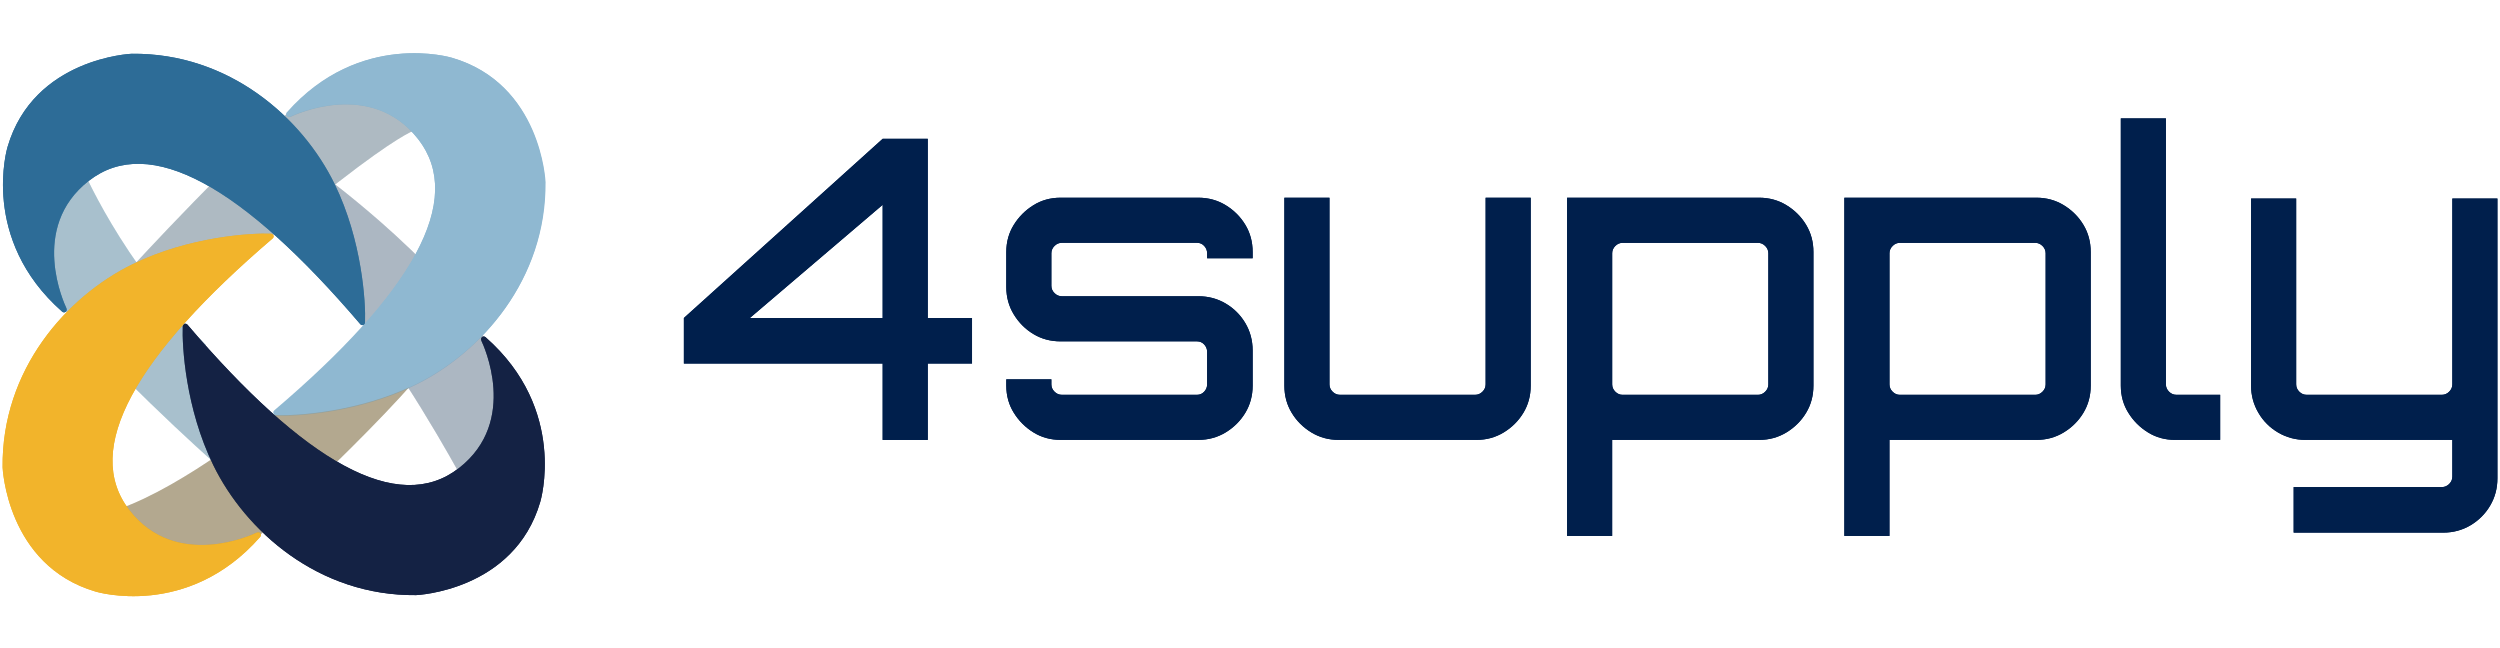 <svg width="193" height="50" viewBox="0 0 193 50" fill="none" xmlns="http://www.w3.org/2000/svg">
<path opacity="0.47" d="M25.661 14.076C25.661 14.076 37.4 22.885 38.484 28.868L38.824 37.578L35.485 36.601C35.485 36.601 30.535 27.515 26.786 23.536C23.711 20.271 21.913 15.426 21.913 15.426L25.663 14.075L25.661 14.076Z" fill="#8C9BAA"/>
<path opacity="0.47" d="M31.849 10.129C31.849 10.129 30.593 10.576 26.087 14.078C23.705 15.928 20.416 18.633 15.926 22.575L9.988 20.835C9.988 20.835 18.987 10.999 22.831 8.284C24.91 6.816 31.886 6.782 31.849 10.129Z" fill="#8FA0AA"/>
<path opacity="0.47" d="M19.063 42.233C19.063 42.233 32.074 30.37 34.061 26.689L21.012 32.02C21.012 32.02 14.338 37.502 9.164 39.304C3.99 41.106 7.888 43.208 7.888 43.208H16.201L19.061 42.231L19.063 42.233Z" fill="#968665"/>
<path opacity="0.47" d="M6.238 12.725C6.238 12.725 9.365 20.269 15.901 26.634L16.512 35.703C16.512 35.703 7.364 27.593 4.689 23.44C4.689 23.44 -0.135 14.229 6.238 12.727V12.725Z" fill="#86A8BA"/>
<path d="M37.163 26.303C37.163 26.303 37.167 26.317 37.17 26.323C37.297 26.588 40.08 32.506 35.432 36.134C30.731 39.804 23.522 35.676 14.472 25.067C14.35 24.924 14.117 25.005 14.108 25.194C14.046 26.7 14.324 31.518 16.459 35.895C18.941 40.986 24.584 46.023 32.121 45.943C32.121 45.943 39.698 45.634 41.708 38.743C41.708 38.743 43.864 31.647 37.493 26.038C37.477 26.024 37.458 26.012 37.439 26.001C37.278 25.92 37.098 26.066 37.145 26.24L37.163 26.302V26.303Z" fill="#142244"/>
<path d="M22.465 9.011C22.465 9.011 22.479 9.007 22.485 9.004C22.75 8.876 28.66 6.091 32.284 10.744C35.949 15.451 31.826 22.669 21.23 31.73C21.087 31.852 21.169 32.086 21.358 32.094C22.861 32.156 27.673 31.879 32.045 29.74C37.129 27.255 42.16 21.606 42.081 14.059C42.081 14.059 41.772 6.473 34.889 4.46C34.889 4.46 27.802 2.302 22.2 8.68C22.186 8.696 22.174 8.715 22.163 8.735C22.082 8.896 22.229 9.076 22.402 9.028L22.463 9.011H22.465Z" fill="#8FB8D1"/>
<path d="M5.125 23.79C5.125 23.79 5.122 23.776 5.118 23.771C4.991 23.506 2.209 17.587 6.856 13.96C11.557 10.29 18.766 14.418 27.816 25.027C27.938 25.17 28.171 25.089 28.18 24.899C28.242 23.394 27.965 18.576 25.829 14.198C23.347 9.108 17.705 4.071 10.167 4.15C10.167 4.15 2.59 4.46 0.58 11.351C0.58 11.351 -1.575 18.447 4.795 24.056C4.811 24.07 4.83 24.082 4.85 24.093C5.01 24.174 5.191 24.027 5.143 23.854L5.125 23.792V23.79Z" fill="#2D6C97"/>
<path d="M19.816 41.124C19.816 41.124 19.802 41.127 19.796 41.131C19.531 41.258 13.62 44.044 9.997 39.391C6.332 34.684 10.455 27.466 21.05 18.405C21.194 18.283 21.112 18.049 20.923 18.04C19.42 17.978 14.608 18.256 10.236 20.395C5.152 22.88 0.121 28.529 0.2 36.076C0.2 36.076 0.509 43.662 7.392 45.675C7.392 45.675 14.479 47.833 20.081 41.455C20.095 41.439 20.107 41.419 20.118 41.4C20.199 41.239 20.052 41.059 19.879 41.106L19.817 41.124H19.816Z" fill="#F2B42B"/>
<path opacity="0.47" d="M25.661 14.076C25.661 14.076 37.4 22.885 38.484 28.868L38.824 37.578L35.485 36.601C35.485 36.601 30.535 27.515 26.786 23.536C23.711 20.271 21.913 15.426 21.913 15.426L25.663 14.075L25.661 14.076Z" fill="#8C9BAA"/>
<path opacity="0.47" d="M31.849 10.129C31.849 10.129 30.593 10.576 26.087 14.078C23.705 15.928 20.416 18.633 15.926 22.575L9.988 20.835C9.988 20.835 18.987 10.999 22.831 8.284C24.91 6.816 31.886 6.782 31.849 10.129Z" fill="#8FA0AA"/>
<path opacity="0.47" d="M19.063 42.233C19.063 42.233 32.074 30.37 34.061 26.689L21.012 32.02C21.012 32.02 14.338 37.502 9.164 39.304C3.99 41.106 7.888 43.208 7.888 43.208H16.201L19.061 42.231L19.063 42.233Z" fill="#968665"/>
<path opacity="0.47" d="M6.238 12.725C6.238 12.725 9.365 20.269 15.901 26.634L16.512 35.703C16.512 35.703 7.364 27.593 4.689 23.44C4.689 23.44 -0.135 14.229 6.238 12.727V12.725Z" fill="#86A8BA"/>
<path d="M37.163 26.303C37.163 26.303 37.167 26.317 37.17 26.323C37.297 26.588 40.08 32.506 35.432 36.134C30.731 39.804 23.522 35.676 14.472 25.067C14.35 24.924 14.117 25.005 14.108 25.194C14.046 26.7 14.324 31.518 16.459 35.895C18.941 40.986 24.584 46.023 32.121 45.943C32.121 45.943 39.698 45.634 41.708 38.743C41.708 38.743 43.864 31.647 37.493 26.038C37.477 26.024 37.458 26.012 37.439 26.001C37.278 25.92 37.098 26.066 37.145 26.24L37.163 26.302V26.303Z" fill="#142244"/>
<path d="M22.409 9.002C22.409 9.002 22.424 8.999 22.429 8.995C22.695 8.868 28.634 6.087 32.274 10.733C35.956 15.431 31.814 22.637 21.169 31.683C21.025 31.805 21.107 32.038 21.297 32.047C22.807 32.109 27.641 31.831 32.034 29.697C37.142 27.216 42.196 21.576 42.116 14.042C42.116 14.042 41.806 6.469 34.891 4.459C34.891 4.459 27.771 2.305 22.143 8.672C22.129 8.688 22.117 8.708 22.106 8.727C22.024 8.888 22.172 9.068 22.346 9.02L22.408 9.002H22.409Z" fill="#8FB8D1"/>
<path d="M5.125 23.791C5.125 23.791 5.122 23.776 5.118 23.771C4.991 23.506 2.209 17.588 6.856 13.96C11.557 10.29 18.766 14.418 27.816 25.027C27.938 25.17 28.171 25.089 28.18 24.9C28.242 23.394 27.965 18.576 25.829 14.199C23.347 9.108 17.705 4.071 10.167 4.151C10.167 4.151 2.59 4.46 0.58 11.351C0.58 11.351 -1.575 18.447 4.795 24.056C4.811 24.07 4.83 24.082 4.85 24.093C5.01 24.174 5.191 24.028 5.143 23.854L5.125 23.792V23.791Z" fill="#2D6C97"/>
<path d="M19.816 41.124C19.816 41.124 19.802 41.127 19.796 41.131C19.531 41.258 13.62 44.044 9.997 39.391C6.332 34.684 10.455 27.466 21.05 18.405C21.194 18.283 21.112 18.049 20.923 18.04C19.42 17.978 14.608 18.256 10.236 20.395C5.152 22.88 0.121 28.529 0.2 36.076C0.2 36.076 0.509 43.662 7.392 45.675C7.392 45.675 14.479 47.833 20.081 41.455C20.095 41.439 20.107 41.419 20.118 41.4C20.199 41.239 20.052 41.059 19.879 41.106L19.817 41.124H19.816Z" fill="#F2B42B"/>
<path d="M68.141 33.962V28.063H52.795V24.548L68.141 10.717H71.623V24.548H75.04V28.063H71.623V33.962H68.141ZM57.889 24.548H68.141V15.811L57.889 24.548Z" fill="#001F4C"/>
<path d="M79.78 33.38C79.156 32.993 78.652 32.49 78.265 31.865C77.878 31.243 77.685 30.545 77.685 29.771V29.286H81.166V29.673C81.166 29.889 81.246 30.076 81.408 30.237C81.569 30.399 81.756 30.479 81.972 30.479H92.416C92.63 30.479 92.813 30.399 92.965 30.237C93.114 30.076 93.19 29.889 93.19 29.673V27.159C93.19 26.945 93.114 26.756 92.965 26.595C92.815 26.433 92.632 26.353 92.416 26.353H81.874C81.1 26.353 80.402 26.165 79.78 25.789C79.156 25.414 78.652 24.908 78.265 24.274C77.878 23.64 77.685 22.936 77.685 22.162V19.455C77.685 18.68 77.878 17.982 78.265 17.358C78.652 16.735 79.156 16.23 79.78 15.843C80.402 15.456 81.1 15.263 81.874 15.263H92.513C93.287 15.263 93.992 15.456 94.626 15.843C95.26 16.23 95.765 16.735 96.141 17.358C96.516 17.982 96.705 18.68 96.705 19.455V19.937H93.19V19.55C93.19 19.336 93.114 19.147 92.965 18.986C92.815 18.824 92.632 18.745 92.416 18.745H81.972C81.756 18.745 81.569 18.824 81.408 18.986C81.246 19.147 81.166 19.336 81.166 19.55V22.065C81.166 22.281 81.246 22.467 81.408 22.629C81.569 22.79 81.756 22.87 81.972 22.87H92.513C93.287 22.87 93.992 23.059 94.626 23.434C95.26 23.809 95.765 24.315 96.141 24.949C96.516 25.583 96.705 26.287 96.705 27.061V29.769C96.705 30.543 96.516 31.241 96.141 31.863C95.765 32.488 95.26 32.992 94.626 33.379C93.992 33.766 93.287 33.958 92.513 33.958H81.874C81.1 33.958 80.402 33.766 79.78 33.379V33.38Z" fill="#001F4C"/>
<path d="M101.232 33.38C100.598 32.993 100.093 32.49 99.717 31.865C99.34 31.243 99.153 30.545 99.153 29.771V15.263H102.635V29.673C102.635 29.889 102.715 30.076 102.876 30.237C103.037 30.399 103.226 30.479 103.44 30.479H113.884C114.098 30.479 114.287 30.399 114.448 30.237C114.61 30.076 114.69 29.889 114.69 29.673V15.263H118.171V29.771C118.171 30.545 117.982 31.243 117.607 31.865C117.23 32.49 116.726 32.993 116.092 33.38C115.458 33.767 114.754 33.96 113.982 33.96H103.343C102.569 33.96 101.865 33.767 101.231 33.38H101.232Z" fill="#001F4C"/>
<path d="M120.978 41.376V15.263H135.806C136.58 15.263 137.284 15.456 137.918 15.843C138.552 16.23 139.058 16.735 139.433 17.358C139.809 17.982 139.997 18.68 139.997 19.455V29.771C139.997 30.545 139.809 31.243 139.433 31.865C139.058 32.49 138.552 32.993 137.918 33.38C137.284 33.767 136.58 33.96 135.806 33.96H124.459V41.374H120.978V41.376ZM125.266 30.481H135.711C135.925 30.481 136.113 30.401 136.275 30.239C136.436 30.078 136.516 29.891 136.516 29.675V19.552C136.516 19.338 136.436 19.149 136.275 18.988C136.113 18.826 135.925 18.747 135.711 18.747H125.266C125.05 18.747 124.864 18.826 124.702 18.988C124.541 19.149 124.461 19.338 124.461 19.552V29.675C124.461 29.891 124.541 30.078 124.702 30.239C124.864 30.401 125.05 30.481 125.266 30.481Z" fill="#001F4C"/>
<path d="M142.384 41.376V15.263H157.213C157.987 15.263 158.691 15.456 159.325 15.843C159.959 16.23 160.465 16.735 160.84 17.358C161.215 17.982 161.404 18.68 161.404 19.455V29.771C161.404 30.545 161.215 31.243 160.84 31.865C160.465 32.49 159.959 32.993 159.325 33.38C158.691 33.767 157.987 33.96 157.213 33.96H145.866V41.374H142.384V41.376ZM146.673 30.481H157.117C157.331 30.481 157.52 30.401 157.681 30.239C157.843 30.078 157.923 29.891 157.923 29.675V19.552C157.923 19.338 157.843 19.149 157.681 18.988C157.52 18.826 157.331 18.747 157.117 18.747H146.673C146.457 18.747 146.27 18.826 146.109 18.988C145.947 19.149 145.868 19.338 145.868 19.552V29.675C145.868 29.891 145.947 30.078 146.109 30.239C146.27 30.401 146.457 30.481 146.673 30.481Z" fill="#001F4C"/>
<path d="M165.821 33.38C165.196 32.993 164.693 32.49 164.306 31.865C163.919 31.243 163.726 30.545 163.726 29.771V9.138H167.208V29.673C167.208 29.889 167.287 30.076 167.449 30.237C167.61 30.399 167.797 30.479 168.013 30.479H171.397V33.96H167.916C167.141 33.96 166.443 33.767 165.821 33.38Z" fill="#001F4C"/>
<path d="M177.07 41.118V37.603H188.514C188.728 37.603 188.917 37.521 189.078 37.362C189.24 37.2 189.32 37.012 189.32 36.798V33.96H177.973C177.22 33.96 176.522 33.771 175.878 33.396C175.234 33.021 174.723 32.509 174.347 31.865C173.97 31.222 173.783 30.523 173.783 29.771V15.327H177.265V29.673C177.265 29.889 177.344 30.076 177.506 30.238C177.667 30.399 177.854 30.479 178.07 30.479H188.514C188.728 30.479 188.917 30.399 189.078 30.238C189.24 30.076 189.32 29.889 189.32 29.673V15.327H192.801V36.926C192.801 37.7 192.612 38.404 192.237 39.038C191.862 39.672 191.356 40.176 190.722 40.553C190.088 40.929 189.384 41.118 188.61 41.118H177.068H177.07Z" fill="#001F4C"/>
<path d="M68.141 33.962V28.063H52.795V24.548L68.141 10.717H71.623V24.548H75.04V28.063H71.623V33.962H68.141ZM57.889 24.548H68.141V15.811L57.889 24.548Z" fill="#001F4C"/>
<path d="M79.78 33.38C79.156 32.993 78.652 32.49 78.265 31.865C77.878 31.243 77.685 30.545 77.685 29.771V29.286H81.166V29.673C81.166 29.889 81.246 30.076 81.408 30.237C81.569 30.399 81.756 30.479 81.972 30.479H92.416C92.63 30.479 92.813 30.399 92.965 30.237C93.114 30.076 93.19 29.889 93.19 29.673V27.159C93.19 26.945 93.114 26.756 92.965 26.595C92.815 26.433 92.632 26.353 92.416 26.353H81.874C81.1 26.353 80.402 26.165 79.78 25.789C79.156 25.414 78.652 24.908 78.265 24.274C77.878 23.64 77.685 22.936 77.685 22.162V19.455C77.685 18.68 77.878 17.982 78.265 17.358C78.652 16.735 79.156 16.23 79.78 15.843C80.402 15.456 81.1 15.263 81.874 15.263H92.513C93.287 15.263 93.992 15.456 94.626 15.843C95.26 16.23 95.765 16.735 96.141 17.358C96.516 17.982 96.705 18.68 96.705 19.455V19.937H93.19V19.55C93.19 19.336 93.114 19.147 92.965 18.986C92.815 18.824 92.632 18.745 92.416 18.745H81.972C81.756 18.745 81.569 18.824 81.408 18.986C81.246 19.147 81.166 19.336 81.166 19.55V22.065C81.166 22.281 81.246 22.467 81.408 22.629C81.569 22.79 81.756 22.87 81.972 22.87H92.513C93.287 22.87 93.992 23.059 94.626 23.434C95.26 23.809 95.765 24.315 96.141 24.949C96.516 25.583 96.705 26.287 96.705 27.061V29.769C96.705 30.543 96.516 31.241 96.141 31.863C95.765 32.488 95.26 32.992 94.626 33.379C93.992 33.766 93.287 33.958 92.513 33.958H81.874C81.1 33.958 80.402 33.766 79.78 33.379V33.38Z" fill="#001F4C"/>
<path d="M101.232 33.38C100.598 32.993 100.093 32.49 99.717 31.865C99.34 31.243 99.153 30.545 99.153 29.771V15.263H102.635V29.673C102.635 29.889 102.715 30.076 102.876 30.237C103.037 30.399 103.226 30.479 103.44 30.479H113.884C114.098 30.479 114.287 30.399 114.448 30.237C114.61 30.076 114.69 29.889 114.69 29.673V15.263H118.171V29.771C118.171 30.545 117.982 31.243 117.607 31.865C117.23 32.49 116.726 32.993 116.092 33.38C115.458 33.767 114.754 33.96 113.982 33.96H103.343C102.569 33.96 101.865 33.767 101.231 33.38H101.232Z" fill="#001F4C"/>
<path d="M120.978 41.376V15.263H135.806C136.58 15.263 137.284 15.456 137.918 15.843C138.552 16.23 139.058 16.735 139.433 17.358C139.809 17.982 139.997 18.68 139.997 19.455V29.771C139.997 30.545 139.809 31.243 139.433 31.865C139.058 32.49 138.552 32.993 137.918 33.38C137.284 33.767 136.58 33.96 135.806 33.96H124.459V41.374H120.978V41.376ZM125.266 30.481H135.711C135.925 30.481 136.113 30.401 136.275 30.239C136.436 30.078 136.516 29.891 136.516 29.675V19.552C136.516 19.338 136.436 19.149 136.275 18.988C136.113 18.826 135.925 18.747 135.711 18.747H125.266C125.05 18.747 124.864 18.826 124.702 18.988C124.541 19.149 124.461 19.338 124.461 19.552V29.675C124.461 29.891 124.541 30.078 124.702 30.239C124.864 30.401 125.05 30.481 125.266 30.481Z" fill="#001F4C"/>
<path d="M142.384 41.376V15.263H157.213C157.987 15.263 158.691 15.456 159.325 15.843C159.959 16.23 160.465 16.735 160.84 17.358C161.215 17.982 161.404 18.68 161.404 19.455V29.771C161.404 30.545 161.215 31.243 160.84 31.865C160.465 32.49 159.959 32.993 159.325 33.38C158.691 33.767 157.987 33.96 157.213 33.96H145.866V41.374H142.384V41.376ZM146.673 30.481H157.117C157.331 30.481 157.52 30.401 157.681 30.239C157.843 30.078 157.923 29.891 157.923 29.675V19.552C157.923 19.338 157.843 19.149 157.681 18.988C157.52 18.826 157.331 18.747 157.117 18.747H146.673C146.457 18.747 146.27 18.826 146.109 18.988C145.947 19.149 145.868 19.338 145.868 19.552V29.675C145.868 29.891 145.947 30.078 146.109 30.239C146.27 30.401 146.457 30.481 146.673 30.481Z" fill="#001F4C"/>
<path d="M165.821 33.38C165.196 32.993 164.693 32.49 164.306 31.865C163.919 31.243 163.726 30.545 163.726 29.771V9.138H167.208V29.673C167.208 29.889 167.287 30.076 167.449 30.237C167.61 30.399 167.797 30.479 168.013 30.479H171.397V33.96H167.916C167.141 33.96 166.443 33.767 165.821 33.38Z" fill="#001F4C"/>
<path d="M177.07 41.118V37.603H188.514C188.728 37.603 188.917 37.521 189.078 37.362C189.24 37.2 189.32 37.012 189.32 36.798V33.96H177.973C177.22 33.96 176.522 33.771 175.878 33.396C175.234 33.021 174.723 32.509 174.347 31.865C173.97 31.222 173.783 30.523 173.783 29.771V15.327H177.265V29.673C177.265 29.889 177.344 30.076 177.506 30.238C177.667 30.399 177.854 30.479 178.07 30.479H188.514C188.728 30.479 188.917 30.399 189.078 30.238C189.24 30.076 189.32 29.889 189.32 29.673V15.327H192.801V36.926C192.801 37.7 192.612 38.404 192.237 39.038C191.862 39.672 191.356 40.176 190.722 40.553C190.088 40.929 189.384 41.118 188.61 41.118H177.068H177.07Z" fill="#001F4C"/>
</svg>
